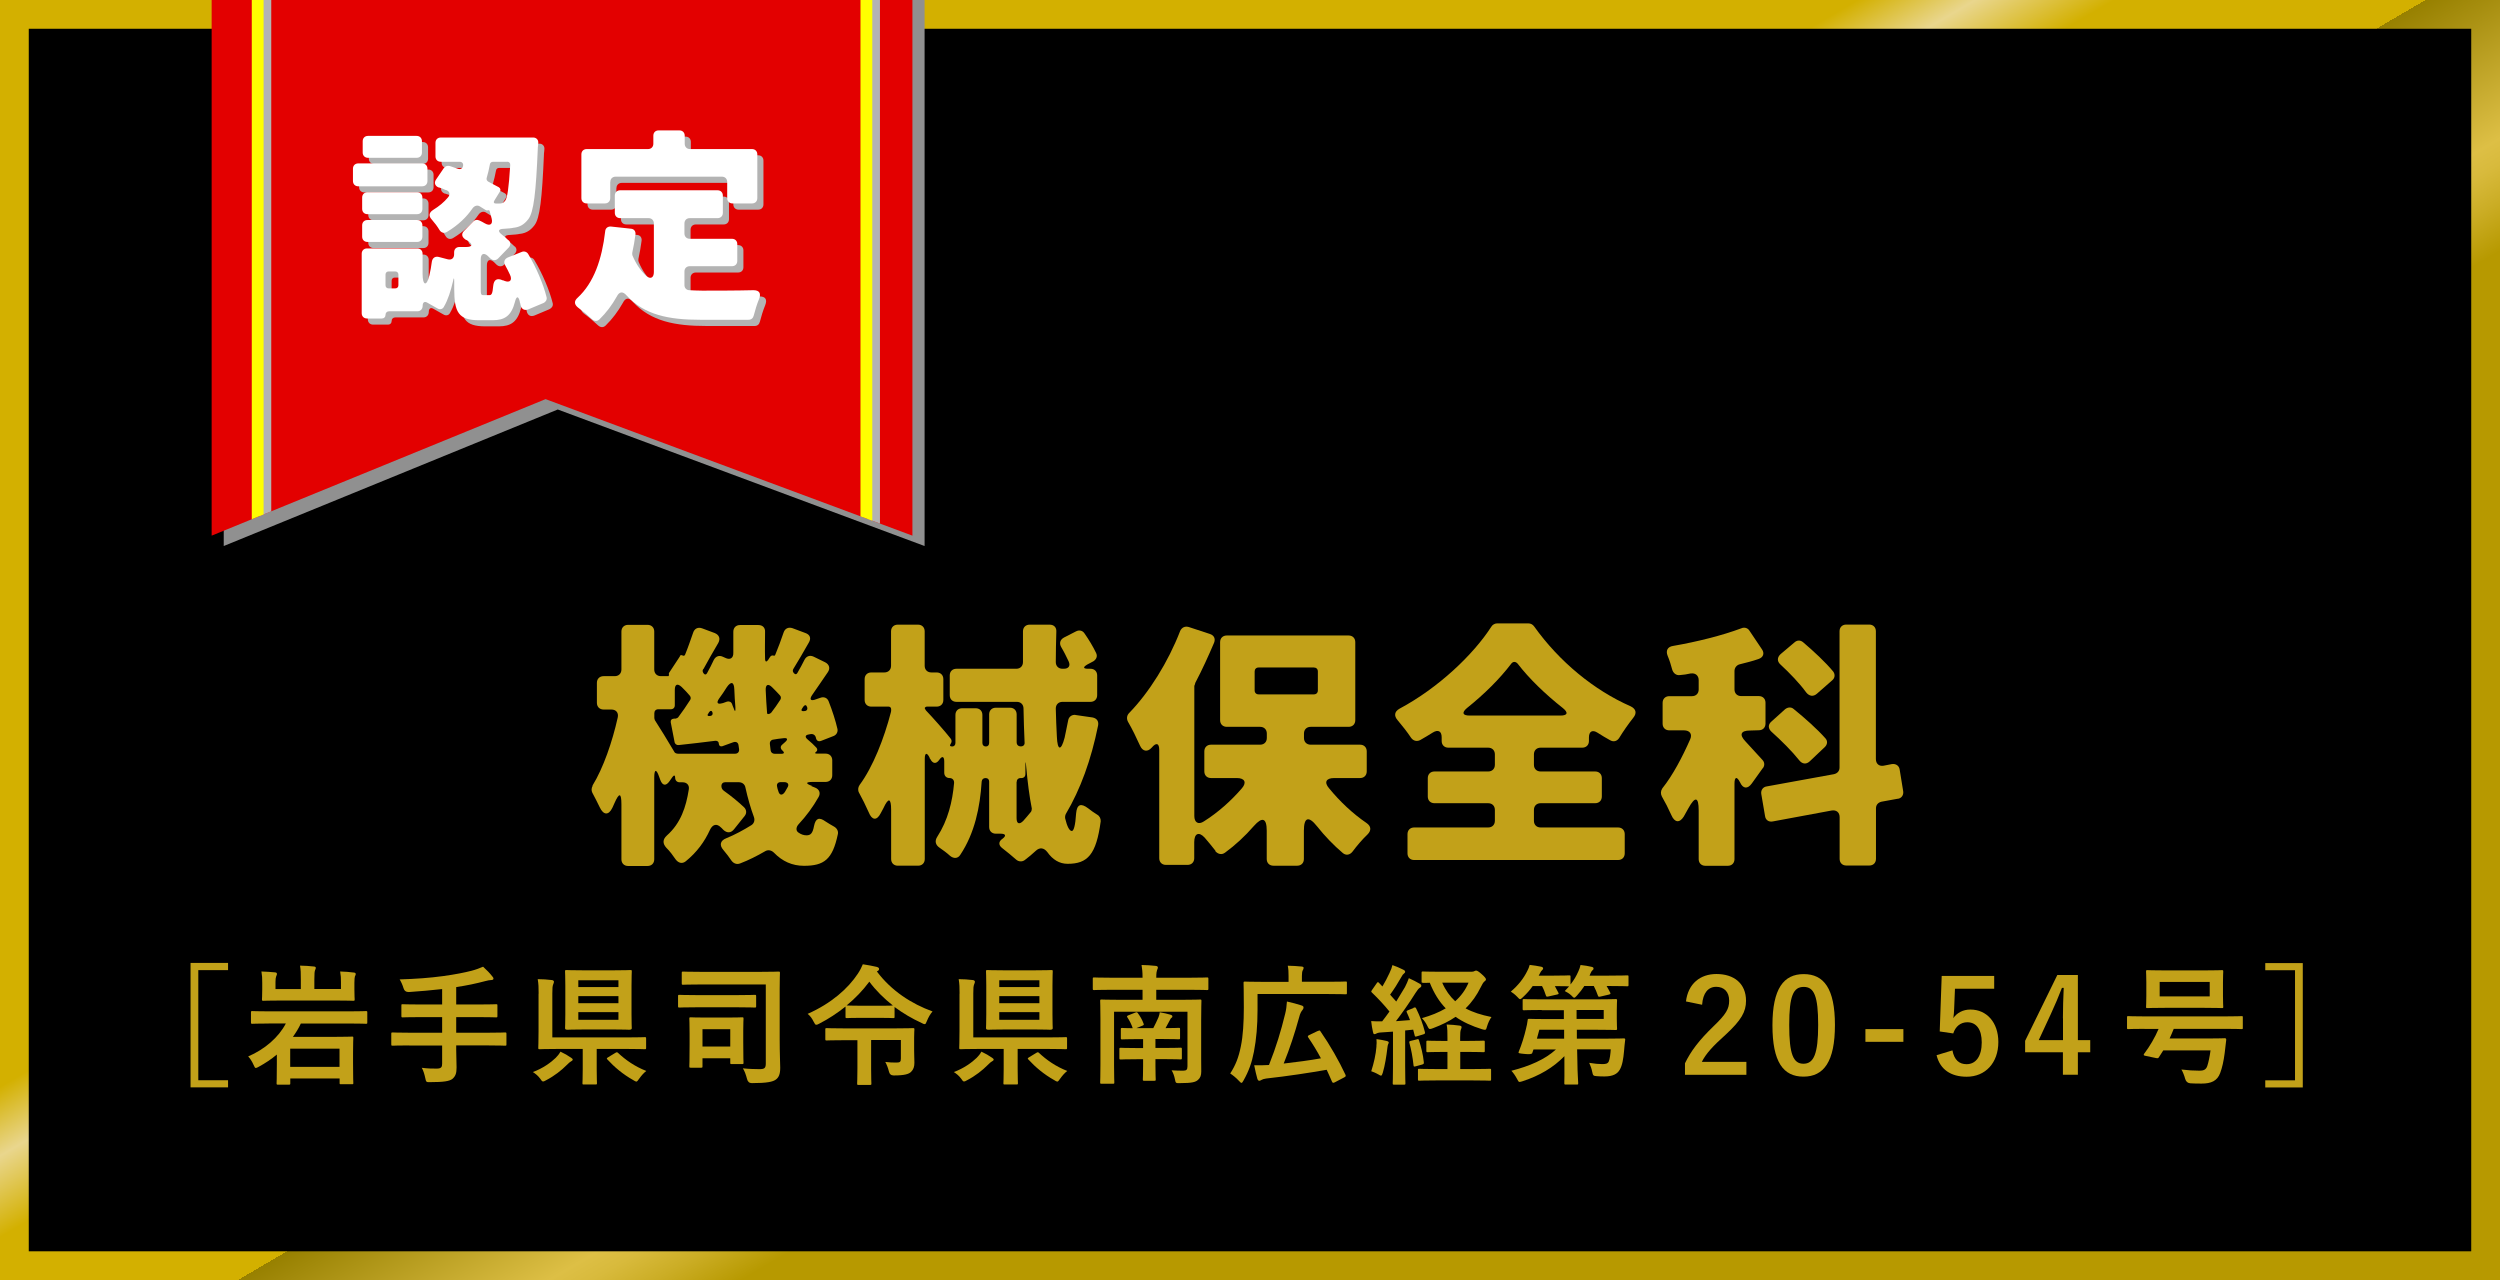 <?xml version="1.0" encoding="UTF-8"?>
<svg xmlns="http://www.w3.org/2000/svg" xmlns:xlink="http://www.w3.org/1999/xlink" viewBox="0 0 277.23 141.95">
  <rect x="0" y="0" width="277.23" height="141.95" fill="#333333" stroke="none"/>
  <defs>
    <style>
      .cls-1 {
        fill: #fff;
      }

      .cls-2 {
        fill: #ff0;
      }

      .cls-3 {
        fill: #c2a119;
      }

      .cls-4 {
        fill: #b3b3b4;
      }

      .cls-5 {
        fill: #b3b3b3;
      }

      .cls-6 {
        fill: #e30000;
      }

      .cls-7 {
        fill: #4d0000;
      }

      .cls-8 {
        fill: #909090;
      }

      .cls-8, .cls-9 {
        mix-blend-mode: multiply;
      }

      .cls-10 {
        isolation: isolate;
      }

      .cls-11 {
        fill: url(#_名称未設定グラデーション_2);
      }
    </style>
    <linearGradient id="_名称未設定グラデーション_2" data-name="名称未設定グラデーション 2" x1="124.86" y1="47.47" x2="155.17" y2="99.27" gradientUnits="userSpaceOnUse">
      <stop offset="0" stop-color="#d3b000"/>
      <stop offset=".11" stop-color="#e9d68d"/>
      <stop offset=".24" stop-color="#d3b000"/>
      <stop offset=".34" stop-color="#d3b000"/>
      <stop offset=".53" stop-color="#d3b000"/>
      <stop offset=".53" stop-color="#978000"/>
      <stop offset=".82" stop-color="#ddbf45"/>
      <stop offset=".86" stop-color="#d8ba3c"/>
      <stop offset=".92" stop-color="#cbad25"/>
      <stop offset="1" stop-color="#b79900"/>
      <stop offset="1" stop-color="#b79900"/>
    </linearGradient>
  </defs>
  <g class="cls-10">
    <g id="_レイヤー_2" data-name="レイヤー 2">
      <polygon class="cls-7" points="101.18 -4.11 105.47 1.33 99.86 1.33 101.18 -4.11"/>
      <g>
        <rect class="cls-11" width="277.23" height="141.95"/>
        <rect x="3.19" y="3.19" width="270.85" height="135.57"/>
      </g>
      <g>
        <polygon class="cls-8" points="102.53 -.9 102.53 60.55 61.85 45.41 24.81 60.55 24.81 -.9 102.53 -.9"/>
        <g>
          <polygon class="cls-6" points="101.18 -4.11 101.18 59.4 60.5 44.26 23.47 59.4 23.47 -4.11 101.18 -4.11"/>
          <g class="cls-9">
            <polygon class="cls-4" points="30.08 56.7 30.08 -4.11 28.77 -4.11 28.77 57.23 30.08 56.7"/>
            <polygon class="cls-4" points="96.27 -4.11 96.27 57.57 97.58 58.06 97.58 -4.11 96.27 -4.11"/>
          </g>
          <g>
            <polygon class="cls-2" points="96.73 -4.11 95.42 -4.11 95.42 57.26 96.73 57.74 96.73 -4.11"/>
            <polygon class="cls-2" points="27.92 57.58 29.23 57.04 29.23 -4.11 27.92 -4.11 27.92 57.58"/>
          </g>
        </g>
      </g>
      <g>
        <g class="cls-9">
          <path class="cls-5" d="M48.08,19.39v1.36c0,.35-.23,.59-.59,.59h-7.08c-.35,0-.59-.24-.59-.59v-1.36c0-.35,.24-.59,.59-.59h7.08c.35,0,.59,.24,.59,.59Zm12.87,14.89l-1.69,.71c-.42,.16-.75-.02-.85-.47-.02-.12-.05-.24-.09-.35v-.05c-.16-.66-.38-.61-.54,.05-.4,1.55-1.15,2.02-2.47,2.02h-1.51c-2.28,0-2.75-.89-2.75-3.48v-.8c0-.47-.05-.49-.14-.02-.24,1.03-.54,2.02-1.01,2.82-.14,.28-.47,.33-.73,.16l-1.08-.61c-.33-.21-.54-.05-.54,.33,0,.35-.23,.61-.59,.61h-3.13c-.24,0-.4,.16-.4,.4s-.16,.4-.4,.4h-1.65c-.35,0-.59-.24-.59-.59v-6.59c0-.35,.24-.59,.59-.59h5.57c.35,0,.59,.24,.59,.59v2.21c0,1.34,.45,1.46,.75,.21,.12-.49,.21-1.03,.28-1.55,.07-.4,.35-.61,.75-.52l.99,.26c.45,.12,.73-.12,.73-.56v-.21c0-.35,.23-.59,.59-.59h.75c.68,0,.78-.28,.21-.66-.09-.07-.19-.12-.28-.16-.02-.02-.07-.02-.07-.05-.35-.26-.42-.59-.09-.92l1.03-1.06c.16-.16,.42-.21,.66-.09,.19,.09,.4,.19,.59,.31,.56,.33,.92,.14,.78-.49-.07-.31-.16-.59-.24-.89l-.07-.07s-.09,0-.12,.02h-.05c-.07,.02-.16,0-.21-.05-.19-.12-.4-.24-.61-.38-.28-.19-.61-.09-.82,.19-.68,.99-1.6,1.88-2.85,2.63-.31,.19-.64,.09-.82-.21-.24-.4-.54-.8-.85-1.15-.38-.4-.33-.78,.14-1.08,.68-.42,1.22-.87,1.65-1.39,.28-.33,.19-.68-.21-.82h-.05c-.24-.12-.49-.21-.73-.28h-.05c-.4-.16-.54-.52-.28-.89l.85-1.25c.14-.21,.4-.31,.66-.24,.28,.09,.59,.19,.92,.31,.26,.09,.49-.02,.56-.31,.05-.28-.09-.47-.4-.47h-2.07c-.35,0-.59-.24-.59-.59v-1.51c0-.35,.24-.59,.59-.59h10.25c.33,0,.56,.24,.56,.54v.05c-.02,.16-.02,.38-.05,.52v.05c-.21,4.94-.45,7.13-1.06,7.9-.47,.61-.94,.85-1.55,.94h-.05c-.28,.07-.66,.09-1.08,.12-.68,.02-.75,.26-.21,.68,.26,.19,.49,.4,.68,.59t.05,.02c.24,.24,.21,.54,0,.78l-1.18,1.22c-.26,.26-.61,.26-.89-.02l-.26-.26c-.45-.4-.78-.24-.78,.38v3.22c0,.68,.02,.75,.33,.75h.63c.24,0,.35-.16,.42-1.01,.07-.73,.45-.92,1.06-.64h.05l.12,.05c.63,.26,.92-.07,.63-.68-.16-.35-.35-.71-.54-1.06s-.07-.68,.31-.85l1.53-.61c.26-.12,.56-.02,.71,.21,.92,1.53,1.69,3.36,2.05,4.8,.07,.28-.09,.54-.35,.66Zm-13.43-11.69v1.25c0,.35-.23,.59-.59,.59h-5.5c-.35,0-.59-.24-.59-.59v-1.25c0-.35,.24-.59,.59-.59h5.5c.35,0,.59,.24,.59,.59Zm-6.68,4.33v-1.25c0-.35,.24-.59,.59-.59h5.5c.35,0,.59,.24,.59,.59v1.25c0,.35-.23,.59-.59,.59h-5.5c-.35,0-.59-.24-.59-.59Zm6.63-10.58v1.25c0,.35-.23,.59-.59,.59h-5.39c-.35,0-.59-.24-.59-.59v-1.25c0-.35,.24-.59,.59-.59h5.39c.35,0,.59,.24,.59,.59Zm-2.61,15.97v-1.18c0-.21-.14-.35-.35-.35h-.73c-.21,0-.35,.14-.35,.35v1.18c0,.21,.14,.35,.35,.35h.73c.21,0,.35-.14,.35-.35Zm12.04-13.69h-1.55c-.19,0-.33,.12-.35,.31-.09,.49-.21,1.01-.35,1.48-.05,.16,.02,.33,.19,.42l1.15,.61c.19,.12,.24,.31,.12,.49l-.61,.99c-.12,.19-.05,.33,.16,.33h.38c.28,0,.47-.05,.66-.31,.24-.31,.4-1.39,.56-3.95,.02-.24-.12-.38-.35-.38Z"/>
          <path class="cls-5" d="M76.58,30.8v1.51c0,.31,.21,.54,.52,.56,.47,.02,.94,.05,1.44,.05,1.15,0,3.81,0,5.69-.05,.66,0,.87,.35,.63,.96-.24,.59-.45,1.27-.59,1.83-.07,.31-.28,.49-.59,.49h-5.34c-3.48,0-6.19-.52-8.18-2.7-.4-.47-.8-.45-1.08,.12-.54,.96-1.18,1.81-1.93,2.54-.26,.24-.56,.21-.82-.02-.42-.4-1.03-.92-1.58-1.32-.4-.33-.42-.71-.02-1.06,1.81-1.67,2.7-4.26,3.06-7.36,.02-.35,.28-.56,.63-.54l2.21,.24c.35,.02,.56,.28,.52,.64-.09,.71-.21,1.36-.35,2-.02,.12-.02,.26,.02,.35,.42,.99,.94,1.72,1.55,2.28,.47,.38,.82,.16,.82-.45v-5.39c0-.35-.24-.59-.59-.59h-3.15c-.35,0-.59-.24-.59-.59v-1.91c0-.35,.24-.59,.59-.59h10.8c.35,0,.59,.24,.59,.59v1.91c0,.35-.23,.59-.59,.59h-3.08c-.35,0-.59,.24-.59,.59v1.11c0,.35,.24,.59,.59,.59h4.68c.35,0,.59,.24,.59,.59v1.86c0,.35-.23,.59-.59,.59h-4.68c-.35,0-.59,.24-.59,.59Zm-8.23-9.93v1.79c0,.35-.24,.59-.59,.59h-2.02c-.35,0-.59-.24-.59-.59v-4.85c0-.35,.24-.59,.59-.59h6.8c.35,0,.59-.24,.59-.59v-.89c0-.35,.23-.59,.59-.59h2.3c.35,0,.59,.24,.59,.59v.89c0,.35,.24,.59,.59,.59h6.87c.35,0,.59,.24,.59,.59v4.85c0,.35-.23,.59-.59,.59h-2.16c-.35,0-.59-.24-.59-.59v-1.79c0-.35-.24-.59-.59-.59h-11.78c-.35,0-.59,.24-.59,.59Z"/>
        </g>
        <g>
          <path class="cls-1" d="M47.4,18.71v1.36c0,.35-.23,.59-.59,.59h-7.08c-.35,0-.59-.24-.59-.59v-1.36c0-.35,.24-.59,.59-.59h7.08c.35,0,.59,.24,.59,.59Zm12.87,14.89l-1.69,.71c-.42,.16-.75-.02-.85-.47-.02-.12-.05-.24-.09-.35v-.05c-.16-.66-.38-.61-.54,.05-.4,1.55-1.15,2.02-2.47,2.02h-1.51c-2.28,0-2.75-.89-2.75-3.48v-.8c0-.47-.05-.49-.14-.02-.24,1.03-.54,2.02-1.01,2.82-.14,.28-.47,.33-.73,.16l-1.08-.61c-.33-.21-.54-.05-.54,.33,0,.35-.23,.61-.59,.61h-3.13c-.24,0-.4,.16-.4,.4s-.16,.4-.4,.4h-1.65c-.35,0-.59-.24-.59-.59v-6.59c0-.35,.24-.59,.59-.59h5.57c.35,0,.59,.24,.59,.59v2.21c0,1.34,.45,1.46,.75,.21,.12-.49,.21-1.03,.28-1.55,.07-.4,.35-.61,.75-.52l.99,.26c.45,.12,.73-.12,.73-.56v-.21c0-.35,.23-.59,.59-.59h.75c.68,0,.78-.28,.21-.66-.09-.07-.19-.12-.28-.16-.02-.02-.07-.02-.07-.05-.35-.26-.42-.59-.09-.92l1.03-1.06c.16-.16,.42-.21,.66-.09,.19,.09,.4,.19,.59,.31,.56,.33,.92,.14,.78-.49-.07-.31-.16-.59-.24-.89l-.07-.07s-.09,0-.12,.02h-.05c-.07,.02-.16,0-.21-.05-.19-.12-.4-.24-.61-.38-.28-.19-.61-.09-.82,.19-.68,.99-1.6,1.88-2.85,2.63-.31,.19-.64,.09-.82-.21-.24-.4-.54-.8-.85-1.15-.38-.4-.33-.78,.14-1.08,.68-.42,1.22-.87,1.65-1.39,.28-.33,.19-.68-.21-.82h-.05c-.24-.12-.49-.21-.73-.28h-.05c-.4-.16-.54-.52-.28-.89l.85-1.25c.14-.21,.4-.31,.66-.24,.28,.09,.59,.19,.92,.31,.26,.09,.49-.02,.56-.31,.05-.28-.09-.47-.4-.47h-2.07c-.35,0-.59-.24-.59-.59v-1.51c0-.35,.24-.59,.59-.59h10.25c.33,0,.56,.24,.56,.54v.05c-.02,.16-.02,.38-.05,.52v.05c-.21,4.94-.45,7.13-1.06,7.9-.47,.61-.94,.85-1.55,.94h-.05c-.28,.07-.66,.09-1.08,.12-.68,.02-.75,.26-.21,.68,.26,.19,.49,.4,.68,.59t.05,.02c.24,.24,.21,.54,0,.78l-1.18,1.22c-.26,.26-.61,.26-.89-.02l-.26-.26c-.45-.4-.78-.24-.78,.38v3.22c0,.68,.02,.75,.33,.75h.63c.24,0,.35-.16,.42-1.01,.07-.73,.45-.92,1.06-.63h.05l.12,.05c.63,.26,.92-.07,.63-.68-.16-.35-.35-.71-.54-1.06-.19-.35-.07-.68,.31-.85l1.53-.61c.26-.12,.56-.02,.71,.21,.92,1.53,1.69,3.36,2.05,4.8,.07,.28-.09,.54-.35,.66Zm-13.43-11.69v1.25c0,.35-.23,.59-.59,.59h-5.5c-.35,0-.59-.24-.59-.59v-1.25c0-.35,.24-.59,.59-.59h5.5c.35,0,.59,.24,.59,.59Zm-6.68,4.33v-1.25c0-.35,.24-.59,.59-.59h5.5c.35,0,.59,.24,.59,.59v1.25c0,.35-.23,.59-.59,.59h-5.5c-.35,0-.59-.24-.59-.59Zm6.63-10.58v1.25c0,.35-.23,.59-.59,.59h-5.39c-.35,0-.59-.24-.59-.59v-1.25c0-.35,.24-.59,.59-.59h5.39c.35,0,.59,.24,.59,.59Zm-2.61,15.97v-1.18c0-.21-.14-.35-.35-.35h-.73c-.21,0-.35,.14-.35,.35v1.18c0,.21,.14,.35,.35,.35h.73c.21,0,.35-.14,.35-.35Zm12.04-13.69h-1.55c-.19,0-.33,.12-.35,.31-.09,.49-.21,1.01-.35,1.48-.05,.16,.02,.33,.19,.42l1.15,.61c.19,.12,.24,.31,.12,.49l-.61,.99c-.12,.19-.05,.33,.16,.33h.38c.28,0,.47-.05,.66-.31,.24-.31,.4-1.39,.56-3.95,.02-.24-.12-.38-.35-.38Z"/>
          <path class="cls-1" d="M75.9,30.11v1.51c0,.31,.21,.54,.52,.56,.47,.02,.94,.05,1.44,.05,1.15,0,3.81,0,5.69-.05,.66,0,.87,.35,.63,.96-.24,.59-.45,1.27-.59,1.83-.07,.31-.28,.49-.59,.49h-5.34c-3.48,0-6.19-.52-8.18-2.7-.4-.47-.8-.45-1.08,.12-.54,.96-1.18,1.81-1.93,2.54-.26,.24-.56,.21-.82-.02-.42-.4-1.04-.92-1.58-1.32-.4-.33-.42-.71-.02-1.06,1.81-1.67,2.7-4.26,3.06-7.36,.02-.35,.28-.56,.63-.54l2.21,.24c.35,.02,.56,.28,.52,.63-.09,.71-.21,1.36-.35,2-.02,.12-.02,.26,.02,.35,.42,.99,.94,1.72,1.55,2.28,.47,.38,.82,.16,.82-.45v-5.39c0-.35-.24-.59-.59-.59h-3.15c-.35,0-.59-.24-.59-.59v-1.91c0-.35,.24-.59,.59-.59h10.8c.35,0,.59,.24,.59,.59v1.91c0,.35-.23,.59-.59,.59h-3.08c-.35,0-.59,.24-.59,.59v1.11c0,.35,.24,.59,.59,.59h4.68c.35,0,.59,.24,.59,.59v1.86c0,.35-.23,.59-.59,.59h-4.68c-.35,0-.59,.24-.59,.59Zm-8.23-9.93v1.79c0,.35-.24,.59-.59,.59h-2.02c-.35,0-.59-.24-.59-.59v-4.85c0-.35,.24-.59,.59-.59h6.8c.35,0,.59-.24,.59-.59v-.89c0-.35,.23-.59,.59-.59h2.3c.35,0,.59,.24,.59,.59v.89c0,.35,.24,.59,.59,.59h6.87c.35,0,.59,.24,.59,.59v4.85c0,.35-.23,.59-.59,.59h-2.16c-.35,0-.59-.24-.59-.59v-1.79c0-.35-.24-.59-.59-.59h-11.78c-.35,0-.59,.24-.59,.59Z"/>
        </g>
      </g>
      <g>
        <g>
          <path class="cls-3" d="M89.97,87.17l.44,.18c.44,.18,.62,.59,.36,1.04-.62,1.1-1.36,2.1-2.22,3.02-.27,.3-.33,.71,0,.92,.3,.21,.59,.3,.89,.3,.44,0,.68-.21,.83-1.04,.18-.86,.56-1.01,1.27-.5,.33,.21,.65,.41,.98,.59,.3,.18,.47,.5,.39,.83-.59,2.82-1.54,3.5-3.76,3.5-1.3,0-2.4-.5-3.32-1.45-.3-.3-.68-.36-1.01-.15-.86,.5-1.81,.98-2.73,1.33-.36,.15-.71,.03-.95-.27-.27-.39-.59-.83-.92-1.21-.47-.53-.36-1.04,.3-1.3,1.01-.41,1.93-.92,2.79-1.45,.3-.18,.42-.53,.3-.89-.36-.98-.68-2.07-.95-3.29-.06-.36-.36-.59-.74-.59h-1.51c-.24,0-.39,.15-.41,.36-.03,.24,.09,.47,.27,.59,.83,.59,1.66,1.27,2.25,1.84,.27,.27,.3,.65,.06,.95l-1.16,1.45c-.36,.47-.8,.47-1.21,.09-.03-.03-.03-.06-.06-.06-.06-.09-.12-.12-.21-.21-.47-.47-.92-.33-1.21,.27-.59,1.3-1.45,2.49-2.7,3.5-.39,.3-.8,.18-1.1-.21-.3-.44-.65-.92-1.04-1.3-.42-.47-.42-.92,.06-1.36,1.54-1.36,2.13-3.17,2.43-5.1,.09-.47-.21-.8-.68-.8h-.33c-.3,0-.5-.21-.5-.5s-.12-.33-.3-.09l-.33,.47c-.39,.56-.77,.5-1.01-.12l-.15-.41c-.3-.86-.53-.8-.53,.12v9.07c0,.44-.3,.74-.74,.74h-2.16c-.44,0-.74-.3-.74-.74v-6.08c0-1.3-.24-1.36-.77-.15-.09,.18-.15,.36-.24,.53-.42,.86-.98,.8-1.39-.06-.27-.56-.56-1.13-.83-1.63-.12-.24-.09-.53,.03-.74v-.06c1.19-1.93,2.19-4.83,2.79-7.53,.12-.53-.18-.89-.71-.89h-.86c-.44,0-.74-.3-.74-.74v-2.22c0-.44,.3-.74,.74-.74h1.24c.44,0,.74-.3,.74-.74v-4.21c0-.44,.3-.74,.74-.74h2.16c.44,0,.74,.3,.74,.74v4.21c0,.44,.3,.74,.74,.74h.83l.06-.09v-.12c-.03-.06,0-.12,.03-.18l1.19-1.81v-.06c.09-.09,.18-.09,.3-.03,.12,.06,.21,.03,.27-.09,.33-.8,.62-1.66,.89-2.43,.15-.47,.53-.65,.98-.5l1.42,.53c.5,.21,.65,.62,.39,1.1-.59,1.01-1.16,1.99-1.63,2.87l-.06,.06c-.09,.15-.03,.33,.09,.47,.12,.15,.27,.12,.36-.06,.27-.5,.53-.98,.74-1.45,.21-.41,.59-.56,1.01-.36l.27,.12c.53,.27,.92,.03,.89-.59v-2.31c0-.44,.3-.74,.74-.74h2.04c.47,0,.77,.3,.74,.77,0,.98-.03,1.96,0,2.93,0,.41,.15,.44,.36,.15t.03-.06l.18-.27c.03-.06,.12-.12,.21-.15,.06,0,.15,.03,.24,.03,.03,0,.06,0,.09-.06,0,0,0-.03,.03-.06,.33-.8,.65-1.66,.92-2.46,.15-.44,.53-.62,.98-.47l1.42,.53c.53,.18,.68,.59,.39,1.07-.59,1.04-1.19,2.07-1.72,2.93-.09,.15-.06,.33,.06,.44,0,.03,.03,.06,.06,.06,.12,.12,.24,.09,.33-.06,.3-.5,.56-1.01,.8-1.48,.21-.39,.59-.53,1.01-.33l1.27,.62c.47,.24,.59,.68,.3,1.1-.53,.8-1.13,1.63-1.69,2.46-.41,.56-.24,.8,.42,.53l.44-.15c.39-.15,.77,0,.92,.39,.41,1.04,.77,2.16,.98,3.08,.06,.33-.12,.65-.44,.77l-1.36,.53c-.3,.12-.53,0-.59-.33-.06-.3-.3-.47-.62-.41l-.15,.03c-.44,.06-.47,.3-.15,.56,.36,.3,.71,.62,.98,.92,.12,.15,.12,.33-.03,.44-.18,.12-.15,.21,.06,.21h.98c.44,0,.74,.3,.74,.74v1.66c0,.44-.3,.74-.74,.74h-1.45c-.77,0-.8,.18-.06,.44Zm-14.85-3.59h6.4c.3,0,.47-.21,.44-.5l-.06-.41c-.03-.33-.27-.47-.59-.36l-1.21,.44c-.21,.06-.36-.03-.39-.27,0-.24-.18-.36-.41-.33-1.39,.18-2.76,.33-4.03,.47-.24,.03-.44-.12-.47-.36l-.42-2.16c-.03-.24,.09-.39,.36-.41h.18c.12-.03,.27-.09,.33-.21,.42-.56,.86-1.19,1.27-1.84,.12-.15,.09-.36-.03-.5-.27-.33-.56-.62-.89-.95-.47-.44-.77-.33-.77,.33v1.69c0,.27-.18,.44-.44,.44h-1.39c-.27,0-.44,.18-.44,.44v.53c0,.06,.03,.15,.06,.24,.5,.77,1.45,2.31,2.13,3.47,.06,.15,.21,.24,.39,.24Zm3.59-4.18h.03c.24-.03,.33-.18,.27-.39-.06-.21-.21-.24-.36-.06l-.09,.15c-.18,.21-.09,.33,.15,.3Zm1.42-1.42l.5-.18c.24-.06,.47,.03,.56,.3,.03,.12,.09,.24,.15,.39,.15,.47,.24,.47,.21-.06-.06-.65-.09-1.3-.12-1.99-.03-.83-.36-.92-.83-.24-.27,.44-.56,.86-.86,1.27-.33,.47-.18,.68,.39,.5Zm5.1,1.19c.12,0,.21-.06,.3-.15,.33-.41,.65-.89,.98-1.39,.12-.15,.12-.39-.03-.53-.27-.3-.56-.59-.86-.89-.44-.44-.74-.3-.71,.33,.03,.83,.09,1.66,.15,2.49,0,.12,.06,.18,.18,.15Zm.68,4.42h.74c.33,0,.36-.15,.12-.36-.24-.21-.27-.47,0-.68l.27-.24c.39-.33,.3-.53-.24-.44-.36,.03-.71,.09-1.07,.15-.24,.03-.39,.24-.36,.47l.09,.74c.03,.21,.21,.36,.44,.36Zm1.04,3.14h-.36c-.33,0-.5,.21-.41,.53,.03,.15,.06,.3,.12,.44,.12,.5,.44,.56,.74,.12,.09-.15,.18-.3,.27-.47,.24-.36,.06-.62-.36-.62Zm2.22-7.88h.03c.27,0,.39-.21,.3-.44-.09-.27-.24-.27-.41-.06l-.12,.18c-.18,.24-.09,.36,.21,.33Z"/>
          <path class="cls-3" d="M119.28,79.29l1.87,.27c.47,.09,.71,.41,.62,.89-.77,3.82-1.96,7.08-3.56,9.78-.09,.15-.12,.36-.09,.53,.21,.89,.47,1.39,.74,1.39,.21,0,.39-.62,.47-1.93,.09-1.04,.53-1.19,1.33-.59,.33,.27,.68,.5,1.01,.71,.27,.15,.41,.44,.39,.74-.5,3.7-1.45,4.71-3.67,4.71-.92,0-1.66-.47-2.25-1.3-.36-.47-.83-.56-1.27-.15-.39,.36-.8,.71-1.24,1.04-.3,.21-.68,.18-.95-.06-.44-.39-1.01-.86-1.54-1.27-.44-.33-.42-.74,.03-1.04,.44-.33,.36-.56-.21-.56h-.53c-.44,0-.74-.3-.74-.74v-5.04c0-.24-.15-.39-.39-.39-.27,0-.41,.15-.44,.39-.18,2.84-.77,5.72-2.37,8.12-.27,.44-.74,.44-1.13,.12-.36-.33-.8-.65-1.19-.92-.44-.3-.53-.74-.24-1.19,1.19-1.84,1.69-3.91,1.87-5.96,.03-.33-.18-.56-.5-.56-.36,0-.59-.24-.59-.59v-1.24c0-.59-.24-.65-.56-.18-.33,.47-.71,.44-.98-.09l-.09-.12v-.06c-.3-.59-.53-.53-.53,.15v11.11c0,.44-.3,.74-.74,.74h-2.25c-.44,0-.74-.3-.74-.74v-5.45c0-1.33-.3-1.39-.86-.18l-.3,.56c-.44,.86-.98,.77-1.33-.12-.33-.74-.71-1.51-1.07-2.16-.15-.27-.12-.59,.06-.86,1.48-1.99,2.73-5.19,3.47-8.06l.03-.15v-.21c0-.15-.12-.27-.27-.27h-1.93c-.44,0-.74-.3-.74-.74v-2.31c0-.44,.3-.74,.74-.74h1.45c.44,0,.74-.3,.74-.74v-3.82c0-.44,.3-.74,.74-.74h2.25c.44,0,.74,.3,.74,.74v3.82c0,.44,.3,.74,.74,.74h.59c.44,0,.74,.3,.74,.74v2.31c0,.44-.3,.74-.74,.74h-1.1c-.06,0-.12,.03-.15,.06-.06,.03-.09,.09-.06,.15l.03,.06c.03,.06,.06,.12,.09,.15,.74,.77,2.13,2.34,2.73,3.11,.15,.18,.15,.39,.03,.56t-.03,.06c-.12,.15-.06,.27,.18,.27,.21,0,.36-.15,.36-.39v-3.11c0-.44,.3-.74,.74-.74h1.51c.44,0,.74,.3,.74,.74v3.11c0,.24,.15,.39,.39,.39,.21,0,.36-.15,.36-.39v-3.17c0-.44,.3-.74,.74-.74h1.57c.44,0,.74,.3,.74,.74v3.08c0,.3,.18,.47,.47,.47,.27,0,.44-.18,.41-.44-.06-1.21-.09-2.49-.12-3.76,0-.44-.3-.74-.74-.74h-6.7c-.44,0-.74-.3-.74-.74v-2.19c0-.44,.3-.74,.74-.74h6.64c.44,0,.74-.3,.74-.74v-3.41c0-.44,.3-.74,.74-.74h2.22c.47,0,.77,.3,.74,.77-.03,1.13-.06,2.25-.06,3.38,0,.44,.3,.74,.74,.74h.15c.53,0,.77-.33,.53-.83-.24-.5-.5-1.04-.8-1.54-.27-.44-.15-.86,.3-1.1l1.33-.68c.36-.18,.71-.09,.92,.21,.5,.71,.98,1.51,1.3,2.19,.18,.36,.03,.71-.3,.92l-.68,.36c-.5,.3-.47,.47,.12,.47h.24c.44,0,.74,.3,.74,.74v2.19c0,.44-.3,.74-.74,.74h-3.11c-.44,0-.74,.3-.74,.74,.03,1.07,.06,2.1,.12,3.11,.06,1.57,.47,1.63,.86,.12,.12-.62,.27-1.24,.39-1.9,.06-.41,.42-.68,.83-.62Zm-6.55,7.44v4c0,.62,.3,.74,.74,.3,.3-.33,.56-.65,.86-1.01,.06-.09,.09-.24,.09-.36-.27-1.36-.47-2.93-.62-4.62-.06-.71-.09-.71-.09,0v.8c0,.27-.18,.44-.44,.44h-.09c-.27,0-.44,.18-.44,.44Z"/>
          <path class="cls-3" d="M150.81,86.28h-2.87c-.89,0-1.13,.47-.56,1.13,1.21,1.48,2.64,2.82,4.15,3.85,.53,.36,.56,.83,.12,1.27-.59,.56-1.19,1.27-1.66,1.9-.3,.39-.74,.47-1.1,.15-.98-.83-1.96-1.84-2.85-2.96-.92-1.16-1.45-1.01-1.45,.5v3.14c0,.44-.3,.74-.74,.74h-2.64c-.44,0-.74-.3-.74-.74v-3.14c0-1.42-.5-1.57-1.42-.53-1.01,1.16-2.07,2.13-3.2,2.96-.36,.27-.77,.18-1.07-.15v-.06c-.33-.44-.77-.95-1.19-1.45-.65-.71-1.16-.47-1.16,.5v1.78c0,.44-.3,.74-.74,.74h-2.4c-.44,0-.74-.3-.74-.74v-12c0-.77-.33-.86-.83-.27-.47,.53-1.01,.44-1.3-.21-.39-.86-.89-1.9-1.33-2.64-.18-.33-.15-.71,.12-.98,2.22-2.28,4.33-5.66,5.66-9.1,.18-.39,.53-.56,.95-.44l2.34,.77c.47,.15,.65,.53,.47,.98-.62,1.45-1.3,2.96-2.07,4.42-.03,.03-.03,.09-.03,.12l-.09,.24v14.43c0,.71,.44,1.01,1.07,.59,1.51-.95,2.99-2.25,4.21-3.67,.56-.65,.3-1.13-.56-1.13h-2.87c-.44,0-.74-.3-.74-.74v-2.22c0-.44,.3-.74,.74-.74h5.45c.44,0,.74-.3,.74-.74v-.5c0-.44-.3-.74-.74-.74h-3.7c-.44,0-.74-.3-.74-.74v-8.65c0-.44,.3-.74,.74-.74h13.51c.44,0,.74,.3,.74,.74v8.65c0,.44-.3,.74-.74,.74h-4.21c-.44,0-.74,.3-.74,.74v.5c0,.44,.3,.74,.74,.74h5.48c.44,0,.74,.3,.74,.74v2.22c0,.44-.3,.74-.74,.74Zm-11.68-11.82v2.1c0,.27,.18,.44,.44,.44h6.13c.27,0,.44-.18,.44-.44v-2.1c0-.27-.18-.44-.44-.44h-6.13c-.27,0-.44,.18-.44,.44Z"/>
          <path class="cls-3" d="M170.1,89.81v1.21c0,.44,.3,.74,.74,.74h8.59c.44,0,.74,.3,.74,.74v2.13c0,.44-.3,.74-.74,.74h-22.61c-.44,0-.74-.3-.74-.74v-2.13c0-.44,.3-.74,.74-.74h8.21c.44,0,.74-.3,.74-.74v-1.21c0-.44-.3-.74-.74-.74h-5.96c-.44,0-.74-.3-.74-.74v-2.04c0-.44,.3-.74,.74-.74h5.96c.44,0,.74-.3,.74-.74v-1.16c0-.44-.3-.74-.74-.74h-4.42c-.44,0-.74-.3-.74-.74v-.41c0-.68-.39-.89-.98-.53-.47,.3-.92,.56-1.39,.83-.39,.21-.8,.09-1.04-.27-.41-.62-.95-1.3-1.48-1.93-.41-.47-.36-.95,.21-1.27,4.33-2.31,8.21-6.02,10.19-9.1,.12-.21,.39-.36,.62-.36h3.5c.24,0,.47,.12,.62,.33,2.79,3.91,6.64,7.08,10.7,8.86,.62,.3,.71,.77,.3,1.27-.56,.71-1.1,1.48-1.57,2.25-.24,.36-.62,.47-1.01,.24-.44-.24-.92-.53-1.39-.83-.56-.36-.95-.15-.95,.53v.39c0,.44-.3,.74-.74,.74h-4.62c-.44,0-.74,.3-.74,.74v1.16c0,.44,.3,.74,.74,.74h6.05c.44,0,.74,.3,.74,.74v2.04c0,.44-.3,.74-.74,.74h-6.05c-.44,0-.74,.3-.74,.74Zm-7.14-10.46h10.08c.8,0,.89-.33,.27-.83-1.99-1.57-3.76-3.29-5.01-4.92-.24-.27-.53-.27-.74,.03-1.24,1.63-2.93,3.32-4.89,4.89-.59,.5-.5,.83,.3,.83Z"/>
          <path class="cls-3" d="M195.47,85.19l-1.21,1.69c-.47,.65-.98,.59-1.3-.12-.36-.71-.62-.62-.62,.15v8.36c0,.44-.3,.74-.74,.74h-2.49c-.44,0-.74-.3-.74-.74v-5.39c0-1.54-.39-1.6-1.13-.27l-.53,.95c-.47,.74-1.01,.65-1.36-.15-.33-.74-.71-1.48-1.07-2.1-.15-.3-.12-.62,.06-.89,1.16-1.45,2.22-3.47,3.08-5.42,.27-.59-.03-1.01-.68-1.01h-1.63c-.44,0-.74-.3-.74-.74v-2.31c0-.44,.3-.74,.74-.74h2.52c.44,0,.74-.3,.74-.74v-1.04c0-.5-.36-.8-.83-.74h-.06c-.39,.09-.77,.15-1.19,.18-.41,.06-.74-.21-.86-.62-.12-.47-.3-1.04-.5-1.51-.24-.59,0-1.01,.59-1.1,2.7-.47,5.45-1.16,7.59-1.96,.33-.15,.71-.03,.89,.27l1.39,2.07c.3,.44,.15,.89-.39,1.07-.68,.24-1.39,.41-2.1,.59-.33,.09-.56,.39-.56,.74v2.04c0,.44,.3,.74,.74,.74h1.96c.44,0,.74,.3,.74,.74v2.31c0,.44-.3,.74-.74,.74l-.98,.03c-1.04,0-1.21,.47-.5,1.21,.65,.71,1.39,1.51,1.87,2.04,.27,.27,.27,.65,.06,.92Zm14.99,3.38l-1.81,.33c-.39,.09-.62,.36-.62,.74v5.6c0,.44-.3,.74-.74,.74h-2.55c-.44,0-.74-.3-.74-.74v-4.62c0-.53-.36-.83-.89-.74l-6.52,1.21c-.44,.09-.8-.15-.86-.59l-.42-2.46c-.06-.41,.18-.77,.59-.83l7.47-1.36c.39-.09,.62-.36,.62-.74v-15.11c0-.44,.3-.74,.74-.74h2.55c.44,0,.74,.3,.74,.74v14.17c0,.53,.36,.83,.86,.74l.92-.18c.44-.06,.8,.18,.86,.62l.39,2.4c.06,.41-.18,.77-.59,.83Zm-14.02-8.56l1.51-1.36c.3-.24,.68-.27,.95-.03,1.21,.98,2.61,2.22,3.53,3.26,.27,.3,.21,.68-.06,.95l-1.69,1.6c-.39,.36-.83,.3-1.16-.12-.8-1.01-1.99-2.19-3.08-3.17-.39-.36-.39-.8,0-1.13Zm6.76-4.59l-1.72,1.51c-.41,.36-.86,.27-1.19-.15-.71-.98-1.81-2.13-2.87-3.11-.36-.33-.36-.77,.03-1.13l1.54-1.3c.3-.27,.65-.27,.95-.03,1.19,1.01,2.52,2.25,3.35,3.26,.24,.33,.18,.71-.09,.95Z"/>
        </g>
        <g>
          <path class="cls-3" d="M25.29,107.58h-3.3v12.21h3.3v.79h-4.16v-13.8h4.16v.79Z"/>
          <path class="cls-3" d="M29.79,113.5c-1.28,0-1.71,.03-1.8,.03-.14,0-.16-.01-.16-.17v-1.08c0-.14,.01-.16,.16-.16,.09,0,.52,.03,1.8,.03h8.99c1.28,0,1.71-.03,1.79-.03,.14,0,.16,.01,.16,.16v1.08c0,.16-.01,.17-.16,.17-.07,0-.5-.03-1.79-.03h-5.42c-.24,.53-.55,1.02-.88,1.48h4.51c1.3,0,1.96-.03,2.05-.03,.13,0,.14,.01,.14,.16,0,.09-.03,.48-.03,1.63v1.15c0,1.76,.03,2.1,.03,2.2,0,.13-.01,.14-.14,.14h-1.24c-.13,0-.14-.01-.14-.14v-.5h-5.47v.53c0,.14-.01,.16-.16,.16h-1.2c-.14,0-.16-.01-.16-.16,0-.07,.03-.48,.03-2.19v-.99c-.62,.52-1.28,.96-2,1.35-.17,.09-.26,.14-.33,.14-.1,0-.14-.1-.26-.36-.17-.39-.4-.73-.59-.92,1.84-.79,3.38-2.12,4.18-3.66h-1.9Zm8.02-4.57c0-.48-.01-.73-.09-1.2,.55,.01,1.08,.06,1.53,.12,.13,.01,.2,.07,.2,.17,0,.09-.04,.14-.09,.24-.03,.12-.06,.3-.06,.72v.73c0,.69,.03,1.02,.03,1.11,0,.14-.01,.16-.17,.16-.07,0-.58-.03-1.97-.03h-5.99c-1.4,0-1.9,.03-1.99,.03-.14,0-.16-.01-.16-.16,0-.1,.03-.42,.03-1.11v-.73c0-.52-.01-.78-.09-1.25,.52,.01,1.05,.06,1.53,.1,.12,.01,.19,.07,.19,.17,0,.12-.06,.17-.09,.29-.04,.1-.07,.29-.07,.6v.79h2.81v-1.07c0-.72-.01-1.08-.09-1.53,.5,.01,1.09,.04,1.56,.1,.12,.01,.19,.07,.19,.14,0,.12-.06,.19-.09,.29-.04,.13-.07,.3-.07,.98v1.08h2.95v-.76Zm-5.63,7.36v2.02h5.47v-2.02h-5.47Z"/>
          <path class="cls-3" d="M45.37,115.93c-1.28,0-1.73,.03-1.82,.03-.14,0-.16-.01-.16-.16v-1.15c0-.14,.01-.16,.16-.16,.09,0,.53,.03,1.82,.03h3.66v-1.73h-2.39c-1.41,0-1.89,.03-1.97,.03-.14,0-.16-.01-.16-.17v-1.15c0-.13,.01-.14,.16-.14,.09,0,.56,.03,1.97,.03h2.39v-1.71c-1.21,.14-2.42,.24-3.69,.33q-.46,.01-.59-.42c-.11-.37-.27-.72-.43-.98,1.84-.06,3.27-.16,4.83-.37,1.37-.19,2.36-.39,3.14-.59,.5-.13,.91-.29,1.28-.45,.39,.35,.76,.73,1.02,1.07,.09,.1,.13,.16,.13,.27,0,.07-.09,.14-.24,.14-.19,.01-.36,.03-.68,.12-1.01,.27-2.06,.49-3.21,.66v1.93h2.45c1.4,0,1.87-.03,1.96-.03,.14,0,.16,.01,.16,.14v1.15c0,.16-.01,.17-.16,.17-.09,0-.56-.03-1.96-.03h-2.45v1.73h3.59c1.28,0,1.73-.03,1.82-.03,.14,0,.16,.01,.16,.16v1.15c0,.14-.01,.16-.16,.16-.09,0-.53-.03-1.82-.03h-3.59v.48c0,.68,.04,1.34,.04,1.96s-.1,.96-.46,1.27c-.33,.26-.99,.36-2.46,.36-.43,.01-.46,.01-.55-.45-.09-.43-.22-.85-.39-1.14,.66,.09,1.2,.09,1.66,.09,.49,0,.6-.17,.6-.53v-2.03h-3.66Z"/>
          <path class="cls-3" d="M63.29,117.26c.16,.12,.22,.17,.22,.23,0,.09-.09,.17-.2,.22-.12,.06-.3,.23-.46,.39-.59,.59-1.35,1.2-2.29,1.69-.16,.09-.26,.14-.33,.14-.11,0-.19-.1-.33-.32-.24-.32-.5-.53-.81-.73,1.11-.4,2.03-1.08,2.53-1.57,.23-.24,.35-.37,.53-.69,.48,.23,.82,.42,1.14,.65Zm-3.56-7.07c0-.69-.01-1.07-.1-1.61,.53,0,1.07,.04,1.57,.1,.14,.01,.23,.1,.23,.19s-.04,.17-.09,.3c-.07,.19-.09,.39-.09,.99v4.88h8.35c1.34,0,1.8-.03,1.89-.03,.14,0,.16,.01,.16,.16v1.02c0,.14-.01,.16-.16,.16-.09,0-.55-.03-1.89-.03h-3.43v2.22c0,1.07,.03,1.47,.03,1.56,0,.14-.01,.16-.16,.16h-1.31c-.13,0-.14-.01-.14-.16,0-.1,.03-.49,.03-1.56v-2.22h-2.85c-1.35,0-1.83,.03-1.92,.03-.14,0-.16-.01-.16-.16,0-.1,.03-.65,.03-1.84v-4.16Zm8.3-2.59c1.31,0,1.77-.03,1.86-.03,.16,0,.17,.01,.17,.16,0,.09-.03,.55-.03,1.56v3.18c0,1.01,.03,1.45,.03,1.56,0,.14-.16,.16-.32,.16-.09,0-.4-.03-1.71-.03h-3.21c-1.31,0-1.76,.03-1.86,.03-.14,0-.3-.01-.3-.16,0-.1,.03-.55,.03-1.56v-3.18c0-1.01-.03-1.45-.03-1.56,0-.14,.01-.16,.16-.16,.1,0,.55,.03,1.86,.03h3.36Zm-3.9,1.86h4.45v-.76h-4.45v.76Zm4.45,1.79v-.79h-4.45v.79h4.45Zm0,.99h-4.45v.85h4.45v-.85Zm-.35,4.52c.09-.06,.13-.07,.17-.07s.09,.01,.14,.07c.81,.76,1.84,1.5,3.13,2-.26,.2-.52,.48-.79,.86-.16,.22-.22,.32-.32,.32-.07,0-.17-.06-.33-.16-1.17-.66-2.1-1.45-2.88-2.3-.1-.1-.07-.14,.09-.24l.79-.48Z"/>
          <path class="cls-3" d="M77.25,111.7c-1.35,0-1.81,.03-1.9,.03-.14,0-.16-.01-.16-.16v-1.09c0-.14,.01-.16,.16-.16,.09,0,.55,.03,1.9,.03h4.54c1.37,0,1.81-.03,1.9-.03,.14,0,.16,.01,.16,.16v1.09c0,.14-.01,.16-.16,.16-.09,0-.53-.03-1.9-.03h-4.54Zm.43-2.53c-1.37,0-1.83,.03-1.92,.03-.14,0-.16-.01-.16-.16v-1.14c0-.14,.01-.16,.16-.16,.09,0,.55,.03,1.92,.03h6.71c1.37,0,1.86-.03,1.94-.03,.14,0,.16,.01,.16,.16,0,.09-.03,.63-.03,1.8v5.47c0,1.71,.06,2.75,.06,3.24,0,.71-.16,1.07-.49,1.31s-.96,.39-2.66,.39q-.42,0-.53-.46c-.12-.46-.27-.88-.46-1.18,.63,.07,1.4,.09,1.83,.09,.55,0,.71-.1,.71-.63v-8.76h-7.23Zm-1.08,9.23c-.14,0-.16-.01-.16-.16,0-.1,.03-.48,.03-2.46v-1.15c0-1.17-.03-1.57-.03-1.66,0-.14,.01-.16,.16-.16,.09,0,.49,.03,1.67,.03h2.35c1.17,0,1.57-.03,1.67-.03,.14,0,.16,.01,.16,.16,0,.09-.03,.46-.03,1.33v1.21c0,1.9,.03,2.25,.03,2.33,0,.14-.01,.16-.16,.16h-1.14c-.16,0-.17-.01-.17-.16v-.49h-3.08v.89c0,.14-.01,.16-.16,.16h-1.14Zm1.3-2.35h3.08v-1.92h-3.08v1.92Z"/>
          <path class="cls-3" d="M97.23,107.72c1.63,2.17,3.86,3.6,6.18,4.44-.26,.3-.46,.66-.62,1.05-.1,.26-.14,.36-.26,.36-.07,0-.17-.04-.33-.13-1.07-.49-2.07-1.08-3-1.77v1.07c0,.14-.01,.16-.16,.16-.09,0-.43-.03-1.56-.03h-1.99c-1.12,0-1.47,.03-1.56,.03-.16,0-.17-.01-.17-.16v-1.12c-.91,.73-1.89,1.37-2.9,1.89-.16,.09-.26,.13-.35,.13-.1,0-.16-.1-.29-.35-.17-.35-.37-.63-.66-.86,2.64-1.17,4.48-2.81,5.57-4.46,.24-.36,.4-.69,.55-1.04,.59,.09,1.11,.19,1.54,.29,.19,.06,.26,.12,.26,.23,0,.09-.04,.16-.14,.22l-.13,.07Zm-.63,7.63v3.14c0,1.12,.03,1.57,.03,1.66,0,.14-.01,.16-.16,.16h-1.25c-.16,0-.17-.01-.17-.16,0-.1,.03-.53,.03-1.66v-3.14h-1.41c-1.43,0-1.9,.03-1.99,.03-.14,0-.16-.01-.16-.17v-1.04c0-.14,.01-.16,.16-.16,.09,0,.56,.03,1.99,.03h5.55c1.41,0,1.93-.03,2.02-.03,.14,0,.16,.01,.16,.16,0,.09-.03,.32-.03,.89v1.41c0,.52,.03,1.01,.03,1.38,0,.43-.1,.75-.37,1.01-.23,.23-.68,.4-1.93,.4q-.43,0-.53-.46c-.09-.37-.23-.73-.4-1.04,.43,.06,.84,.07,1.24,.07s.49-.09,.49-.45v-2.05h-3.27Zm-2.65-3.85c.09,0,.43,.03,1.56,.03h1.99c1.02,0,1.4-.01,1.51-.03-.99-.78-1.89-1.67-2.61-2.64-.72,.98-1.58,1.86-2.52,2.64h.07Z"/>
          <path class="cls-3" d="M109.97,117.26c.16,.12,.22,.17,.22,.23,0,.09-.09,.17-.2,.22-.12,.06-.3,.23-.46,.39-.59,.59-1.35,1.2-2.29,1.69-.16,.09-.26,.14-.33,.14-.11,0-.19-.1-.33-.32-.24-.32-.5-.53-.81-.73,1.11-.4,2.03-1.08,2.53-1.57,.23-.24,.35-.37,.53-.69,.48,.23,.82,.42,1.14,.65Zm-3.56-7.07c0-.69-.01-1.07-.1-1.61,.53,0,1.07,.04,1.57,.1,.14,.01,.23,.1,.23,.19s-.04,.17-.09,.3c-.07,.19-.09,.39-.09,.99v4.88h8.35c1.34,0,1.8-.03,1.89-.03,.14,0,.16,.01,.16,.16v1.02c0,.14-.01,.16-.16,.16-.09,0-.55-.03-1.89-.03h-3.43v2.22c0,1.07,.03,1.47,.03,1.56,0,.14-.01,.16-.16,.16h-1.31c-.13,0-.14-.01-.14-.16,0-.1,.03-.49,.03-1.56v-2.22h-2.85c-1.35,0-1.83,.03-1.92,.03-.14,0-.16-.01-.16-.16,0-.1,.03-.65,.03-1.84v-4.16Zm8.3-2.59c1.31,0,1.77-.03,1.86-.03,.16,0,.17,.01,.17,.16,0,.09-.03,.55-.03,1.56v3.18c0,1.01,.03,1.45,.03,1.56,0,.14-.16,.16-.32,.16-.09,0-.4-.03-1.71-.03h-3.21c-1.31,0-1.76,.03-1.86,.03-.14,0-.3-.01-.3-.16,0-.1,.03-.55,.03-1.56v-3.18c0-1.01-.03-1.45-.03-1.56,0-.14,.01-.16,.16-.16,.1,0,.55,.03,1.86,.03h3.36Zm-3.9,1.86h4.45v-.76h-4.45v.76Zm4.45,1.79v-.79h-4.45v.79h4.45Zm0,.99h-4.45v.85h4.45v-.85Zm-.35,4.52c.09-.06,.13-.07,.17-.07s.09,.01,.14,.07c.81,.76,1.84,1.5,3.13,2-.26,.2-.52,.48-.79,.86-.16,.22-.22,.32-.32,.32-.07,0-.17-.06-.33-.16-1.17-.66-2.1-1.45-2.88-2.3-.1-.1-.07-.14,.09-.24l.79-.48Z"/>
          <path class="cls-3" d="M133.2,117.4c0,.5,.01,.94,.01,1.41,0,.42-.09,.71-.36,.94-.27,.24-.63,.36-2,.36-.46,.01-.48,.01-.56-.43-.07-.36-.2-.73-.37-.99,.46,.03,.91,.04,1.28,.04s.48-.12,.48-.48v-6.06h-8.14v5.93c0,1.24,.03,1.83,.03,1.9,0,.14-.01,.16-.17,.16h-1.24c-.14,0-.16-.01-.16-.16,0-.09,.03-.66,.03-1.96v-5.06c0-1.31-.03-1.9-.03-2,0-.14,.01-.16,.16-.16,.09,0,.58,.03,1.96,.03h2.58v-1.11h-3.56c-1.27,0-1.71,.03-1.8,.03-.14,0-.16-.01-.16-.16v-1.08c0-.14,.01-.16,.16-.16,.09,0,.53,.03,1.8,.03h3.56c0-.66-.04-.96-.11-1.41,.53,.01,1.09,.04,1.58,.1,.14,.01,.23,.09,.23,.16,0,.12-.04,.19-.09,.3-.04,.13-.09,.29-.09,.85h3.82c1.27,0,1.71-.03,1.8-.03,.14,0,.16,.01,.16,.16v1.08c0,.14-.01,.16-.16,.16-.09,0-.53-.03-1.8-.03h-3.82v1.11h2.88c1.4,0,1.87-.03,1.97-.03,.14,0,.16,.01,.16,.16,0,.09-.03,.78-.03,2.12v4.28Zm-5.07,.06v.75c0,.95,.03,1.38,.03,1.48,0,.14-.01,.16-.16,.16h-1.11c-.14,0-.16-.01-.16-.16,0-.1,.03-.53,.03-1.48v-.75h-.71c-1.25,0-1.67,.03-1.76,.03-.14,0-.16-.01-.16-.16v-.98c0-.14,.01-.16,.16-.16,.09,0,.5,.03,1.76,.03h.71v-.99h-.66c-1.12,0-1.56,.03-1.64,.03-.16,0-.17-.01-.17-.16v-.95c0-.14,.01-.16,.17-.16,.07,0,.42,.03,1.15,.03-.13-.4-.35-.84-.59-1.2-.09-.13-.04-.17,.13-.24l.76-.3c.16-.06,.19-.04,.27,.07,.26,.36,.48,.73,.63,1.15,.06,.14,.03,.17-.13,.24l-.66,.27h1.87c.2-.39,.43-.85,.58-1.21,.07-.2,.13-.4,.14-.55,.49,.09,.81,.16,1.18,.27,.14,.04,.22,.1,.22,.19,0,.06-.03,.12-.1,.16-.1,.07-.14,.17-.2,.29-.13,.24-.29,.55-.46,.85,.95,0,1.35-.03,1.44-.03,.16,0,.17,.01,.17,.16v.95c0,.14-.01,.16-.17,.16-.09,0-.52-.03-1.64-.03h-.92v.99h1.01c1.25,0,1.67-.03,1.76-.03,.14,0,.16,.01,.16,.16v.98c0,.14-.01,.16-.16,.16-.09,0-.5-.03-1.76-.03h-1.01Z"/>
          <path class="cls-3" d="M139.45,112.01c0,1.7-.13,3.23-.4,4.62-.23,1.21-.58,2.17-1.15,3.18-.1,.19-.16,.27-.23,.27s-.14-.07-.29-.23c-.3-.33-.71-.65-.96-.81,.6-.92,.94-1.8,1.18-3.01,.24-1.15,.33-2.66,.33-4.31,0-1.8-.03-2.62-.03-2.71,0-.14,.01-.16,.16-.16,.09,0,.59,.03,1.96,.03h2.87v-.62c0-.45-.01-.82-.09-1.17,.55,.01,1.02,.04,1.53,.09,.14,.01,.23,.06,.23,.14,0,.1-.03,.17-.09,.27-.06,.1-.1,.3-.1,.62v.66h2.92c1.37,0,1.84-.03,1.93-.03,.13,0,.14,.01,.14,.16v1.09c0,.16-.01,.17-.14,.17-.09,0-.56-.03-1.93-.03h-7.84v1.74Zm6.68,2.33c.19-.09,.22-.1,.3,.03,1.05,1.51,2.05,3.27,2.77,4.81,.06,.14,.04,.2-.13,.29l-1.07,.56c-.17,.09-.24,.04-.3-.1-.19-.43-.37-.86-.58-1.3-1.86,.33-4.35,.71-6.71,.97-.23,.03-.42,.09-.53,.16-.09,.06-.17,.09-.23,.09-.1,0-.16-.06-.22-.22-.12-.4-.23-.92-.35-1.5,.52,.01,.99,.01,1.64-.03,.82-2.07,1.32-3.74,1.8-5.7,.1-.4,.16-.82,.19-1.34,.56,.12,1.17,.29,1.6,.43,.2,.06,.24,.13,.24,.24,0,.1-.04,.19-.13,.29-.13,.16-.25,.36-.36,.81-.49,1.77-1.01,3.37-1.71,5.11,1.41-.16,2.85-.35,4.13-.58-.42-.79-.89-1.56-1.41-2.32-.07-.12-.06-.17,.11-.26l.94-.45Z"/>
          <path class="cls-3" d="M156.75,111.75c.19-.07,.23-.04,.3,.1,.42,.86,.73,1.67,.96,2.59,.04,.16,0,.2-.17,.26l-.72,.22c-.17,.06-.22,.04-.25-.12l-.16-.62-.89,.09v3.96c0,1.33,.03,1.81,.03,1.89,0,.14-.01,.16-.16,.16h-1.09c-.14,0-.16-.01-.16-.16,0-.09,.03-.56,.03-1.89v-3.83l-1.31,.09c-.25,.01-.43,.06-.53,.12-.06,.03-.13,.07-.22,.07-.1,0-.13-.1-.16-.24-.09-.37-.14-.75-.2-1.21,.42,.03,.81,.04,1.22,.03,.27-.35,.55-.72,.81-1.09-.58-.72-1.25-1.44-1.93-2.09-.06-.06-.09-.09-.09-.13s.04-.1,.1-.19l.5-.72c.06-.09,.1-.13,.14-.13s.07,.03,.13,.09l.37,.39c.29-.49,.53-.94,.78-1.48,.19-.39,.26-.62,.33-.89,.39,.14,.86,.33,1.22,.52,.14,.07,.19,.14,.19,.23,0,.07-.06,.13-.13,.19-.12,.09-.17,.16-.27,.35-.45,.79-.82,1.37-1.27,1.99,.23,.26,.46,.5,.68,.76,.33-.53,.65-1.07,.97-1.6,.17-.32,.32-.68,.43-.99,.43,.2,.88,.42,1.21,.62,.13,.07,.17,.13,.17,.22,0,.1-.04,.16-.16,.22-.14,.09-.26,.24-.48,.58-.73,1.17-1.51,2.26-2.17,3.13,.52-.03,1.04-.07,1.56-.12-.1-.27-.22-.56-.35-.84-.06-.14-.06-.17,.14-.26l.58-.23Zm-4.12,4.29c.03-.27,.04-.49,.01-.81,.36,.04,.86,.14,1.11,.2,.17,.04,.25,.1,.25,.17s-.03,.13-.07,.2c-.04,.07-.06,.24-.09,.48-.1,.85-.26,1.87-.5,2.68-.07,.23-.12,.32-.2,.32-.06,0-.14-.04-.26-.12-.3-.17-.58-.29-.82-.37,.3-.94,.5-1.81,.58-2.75Zm4.49-.79c.17-.04,.19-.03,.24,.13,.23,.73,.45,1.57,.53,2.41,.01,.16,0,.2-.19,.26l-.69,.19c-.23,.06-.24,.04-.26-.1-.1-.94-.26-1.76-.46-2.49-.04-.16,0-.19,.17-.23l.65-.16Zm4.81,1.4v1.9h1.35c1.37,0,1.83-.03,1.9-.03,.16,0,.17,.01,.17,.14v1.02c0,.14-.01,.16-.17,.16-.07,0-.53-.03-1.9-.03h-3.95c-1.38,0-1.84,.03-1.93,.03-.14,0-.16-.01-.16-.16v-1.02c0-.13,.01-.14,.16-.14,.09,0,.55,.03,1.93,.03h1.18v-1.9h-.45c-1.22,0-1.64,.03-1.73,.03-.14,0-.16-.01-.16-.16v-.96c0-.14,.01-.16,.16-.16,.09,0,.5,.03,1.73,.03h.45v-.32c0-.63,0-1.08-.09-1.5,.53,.01,.94,.06,1.43,.12,.14,.01,.23,.09,.23,.16,0,.09-.03,.16-.07,.26-.07,.16-.09,.4-.09,.89v.39h.83c1.22,0,1.64-.03,1.73-.03,.16,0,.17,.01,.17,.16v.96c0,.14-.01,.16-.17,.16-.09,0-.5-.03-1.73-.03h-.83Zm1.24-8.89c.16,0,.26-.03,.33-.07,.06-.03,.11-.06,.19-.06,.1,0,.29,.1,.61,.39,.36,.32,.48,.48,.48,.58s-.04,.14-.17,.24c-.12,.09-.26,.33-.4,.62-.45,.91-.99,1.69-1.69,2.36,.79,.43,1.73,.73,2.87,.96-.2,.29-.37,.63-.5,1.07-.07,.26-.1,.35-.23,.35-.07,0-.17-.03-.33-.07-1.12-.35-2.09-.79-2.92-1.37-.71,.49-1.53,.89-2.48,1.25-.17,.06-.27,.1-.36,.1-.11,0-.17-.09-.27-.3-.19-.39-.36-.62-.62-.91,.99-.27,1.87-.63,2.64-1.08-.73-.75-1.31-1.69-1.77-2.84-.49,.01-.69,.03-.75,.01-.14-.03-.16,0-.16-.14v-.96c0-.14,.01-.16,.16-.16,.09,0,.5,.03,1.8,.03h3.6Zm-3.24,1.21c.37,.85,.85,1.51,1.44,2.06,.65-.58,1.15-1.27,1.48-2.06h-2.92Z"/>
          <path class="cls-3" d="M175.68,109.36c-.23,.35-.49,.69-.81,1.04-.14,.16-.23,.24-.3,.24-.09,0-.16-.09-.33-.26-.23-.22-.5-.37-.72-.48,.17-.17,.33-.35,.48-.52-.09,0-.46-.03-1.58-.03,.14,.24,.27,.49,.39,.73,.06,.13,.04,.16-.13,.2l-.97,.22c-.2,.04-.23,.04-.29-.13-.11-.35-.24-.69-.42-1.02h-1.04c-.29,.42-.63,.81-1.07,1.22-.16,.16-.25,.23-.32,.23-.09,0-.16-.09-.32-.26-.25-.26-.5-.45-.71-.58,.81-.69,1.41-1.44,1.83-2.3,.11-.2,.19-.4,.26-.66,.4,.04,.94,.13,1.27,.2,.14,.03,.22,.09,.22,.19,0,.09-.06,.14-.12,.2-.07,.07-.16,.17-.24,.36l-.13,.24h1.67c1.21,0,1.6-.03,1.69-.03,.16,0,.17,.01,.17,.16v.85c.36-.46,.65-.94,.88-1.48,.1-.2,.16-.4,.23-.68,.42,.04,.91,.13,1.21,.2,.16,.04,.23,.07,.23,.19,0,.1-.04,.13-.12,.2-.1,.09-.13,.16-.22,.35l-.1,.24h2.12c1.45,0,1.97-.03,2.06-.03,.13,0,.14,.01,.14,.16v.89c0,.14-.01,.16-.14,.16-.09,0-.6-.03-2.06-.03h-.23c.14,.23,.27,.48,.4,.73,.06,.13,.04,.17-.14,.22l-.94,.22c-.2,.04-.23,.04-.29-.12-.13-.36-.27-.72-.45-1.05h-1.08Zm-4.71,2.64c-1.4,0-1.87,.03-1.96,.03-.14,0-.16-.01-.16-.16v-.92c0-.14,.01-.16,.16-.16,.09,0,.56,.03,1.96,.03h5.89c1.48,0,2.22-.03,2.29-.03,.16,0,.17,.01,.17,.16,0,.09-.03,.39-.03,1.08v.94c0,.71,.03,1.01,.03,1.09,0,.14-.01,.16-.17,.16-.07,0-.81-.03-2.29-.03h-2v.99h3.17c1.43,0,1.93-.03,2.02-.03,.14,0,.19,.03,.17,.17-.06,.42-.09,.84-.13,1.28-.07,.79-.19,1.56-.47,2.02-.27,.48-.78,.75-1.7,.75-.24,0-.49,0-.84-.03-.4-.03-.43-.06-.52-.5-.07-.37-.19-.66-.33-.98,.59,.1,1.05,.14,1.43,.14s.6-.03,.73-.27c.13-.26,.2-.89,.23-1.37h-3.73l.03,1.33c.01,1.4,.09,2.16,.09,2.41,0,.16-.01,.17-.17,.17h-1.21c-.14,0-.16-.01-.16-.17,0-.27,.03-.98,.01-2.39v-.59c-1.24,1.28-2.78,2.17-4.61,2.77-.16,.04-.26,.09-.35,.09-.12,0-.17-.09-.3-.35-.19-.36-.42-.68-.62-.89,2.03-.52,3.72-1.25,4.94-2.36h-2.49l-.14,.4q-.06,.17-.78,.1c-.69-.07-.79-.07-.72-.24,.35-.85,.62-1.73,.82-2.59,.07-.29,.14-.59,.17-.88,.01-.16,.03-.19,.17-.19,.09,0,.58,.03,1.96,.03h1.89v-.99h-2.45Zm2.48,3.18v-.99h-2.75l-.27,.99h3.02Zm1.38-3.18v.99h3.01v-.99h-3.01Z"/>
          <path class="cls-3" d="M186.96,111.05c.24-1.97,1.58-3.04,3.38-3.04,1.97,0,3.28,1.07,3.28,2.97,0,1.22-.53,2.15-2.22,3.72-1.51,1.35-2.23,2.16-2.68,3.05h4.94v1.44h-6.81v-1.28c.65-1.35,1.57-2.56,3.14-4.08,1.44-1.38,1.76-1.96,1.76-2.87,0-.96-.56-1.53-1.44-1.53s-1.47,.68-1.56,1.99l-1.8-.37Z"/>
          <path class="cls-3" d="M203.48,113.66c0,4.08-1.24,5.73-3.49,5.73s-3.44-1.63-3.44-5.7,1.25-5.67,3.47-5.67,3.46,1.58,3.46,5.65Zm-5.07,.01c0,3.24,.45,4.29,1.58,4.29s1.63-1.07,1.63-4.29-.45-4.23-1.6-4.23-1.61,.98-1.61,4.23Z"/>
          <path class="cls-3" d="M211.07,115.53h-4.21v-1.41h4.21v1.41Z"/>
          <path class="cls-3" d="M221.14,109.64h-4.35l-.09,2.22c-.01,.33-.04,.72-.09,1.04,.39-.58,1.07-.95,1.89-.95,1.81,0,3.1,1.43,3.1,3.6,0,2.32-1.44,3.85-3.51,3.85-1.73,0-2.95-.78-3.34-2.39l1.76-.53c.2,1.07,.76,1.53,1.57,1.53,1.04,0,1.68-.89,1.68-2.42,0-1.43-.59-2.23-1.6-2.23-.73,0-1.31,.45-1.56,1.24l-1.5-.22,.22-6.16h5.82v1.44Z"/>
          <path class="cls-3" d="M230.42,115.34h1.37v1.35h-1.37v2.49h-1.66v-2.49h-4.19v-1.27l3.57-7.3h2.28v7.22Zm-1.66-2.42c0-1.17,.04-2.26,.09-3.37h-.2c-.36,.95-.78,1.92-1.22,2.88l-1.35,2.91h2.69v-2.42Z"/>
          <path class="cls-3" d="M237.81,114.09c-1.28,0-1.71,.03-1.8,.03-.14,0-.14-.01-.14-.16v-1.12c0-.14,0-.16,.14-.16,.09,0,.52,.03,1.8,.03h8.96c1.28,0,1.71-.03,1.8-.03,.14,0,.14,.01,.14,.16v1.12c0,.14,0,.16-.14,.16-.09,0-.52-.03-1.8-.03h-5.72c-.14,.36-.3,.72-.46,1.07h4.25c1.31,0,1.76-.03,1.84-.03,.16,0,.19,.04,.19,.19l-.17,1.45c-.12,.92-.27,1.6-.5,2.22-.33,.89-1.02,1.17-2.05,1.17-.49,0-.82,0-1.25-.03q-.45-.03-.58-.49c-.1-.37-.26-.78-.42-1.04,.79,.09,1.35,.13,2.02,.13,.42,0,.71-.1,.85-.52,.14-.43,.26-.99,.36-1.73h-5.24c-.16,.26-.32,.52-.48,.75-.07,.12-.12,.14-.32,.1l-1.15-.24c-.23-.04-.27-.1-.17-.24,.62-.81,1.2-1.81,1.6-2.75h-1.56Zm6.61-6.48c1.38,0,1.86-.03,1.96-.03,.14,0,.16,.01,.16,.17,0,.09-.03,.4-.03,1.17v1.53c0,.78,.03,1.11,.03,1.2,0,.13-.01,.14-.16,.14-.1,0-.58-.03-1.96-.03h-4.32c-1.38,0-1.87,.03-1.96,.03-.14,0-.16-.01-.16-.14,0-.1,.03-.42,.03-1.2v-1.53c0-.76-.03-1.08-.03-1.17,0-.16,.01-.17,.16-.17,.09,0,.58,.03,1.96,.03h4.32Zm.62,1.28h-5.55v1.6h5.55v-1.6Z"/>
          <path class="cls-3" d="M255.36,106.79v13.8h-4.16v-.79h3.3v-12.21h-3.3v-.79h4.16Z"/>
        </g>
      </g>
    </g>
  </g>
</svg>